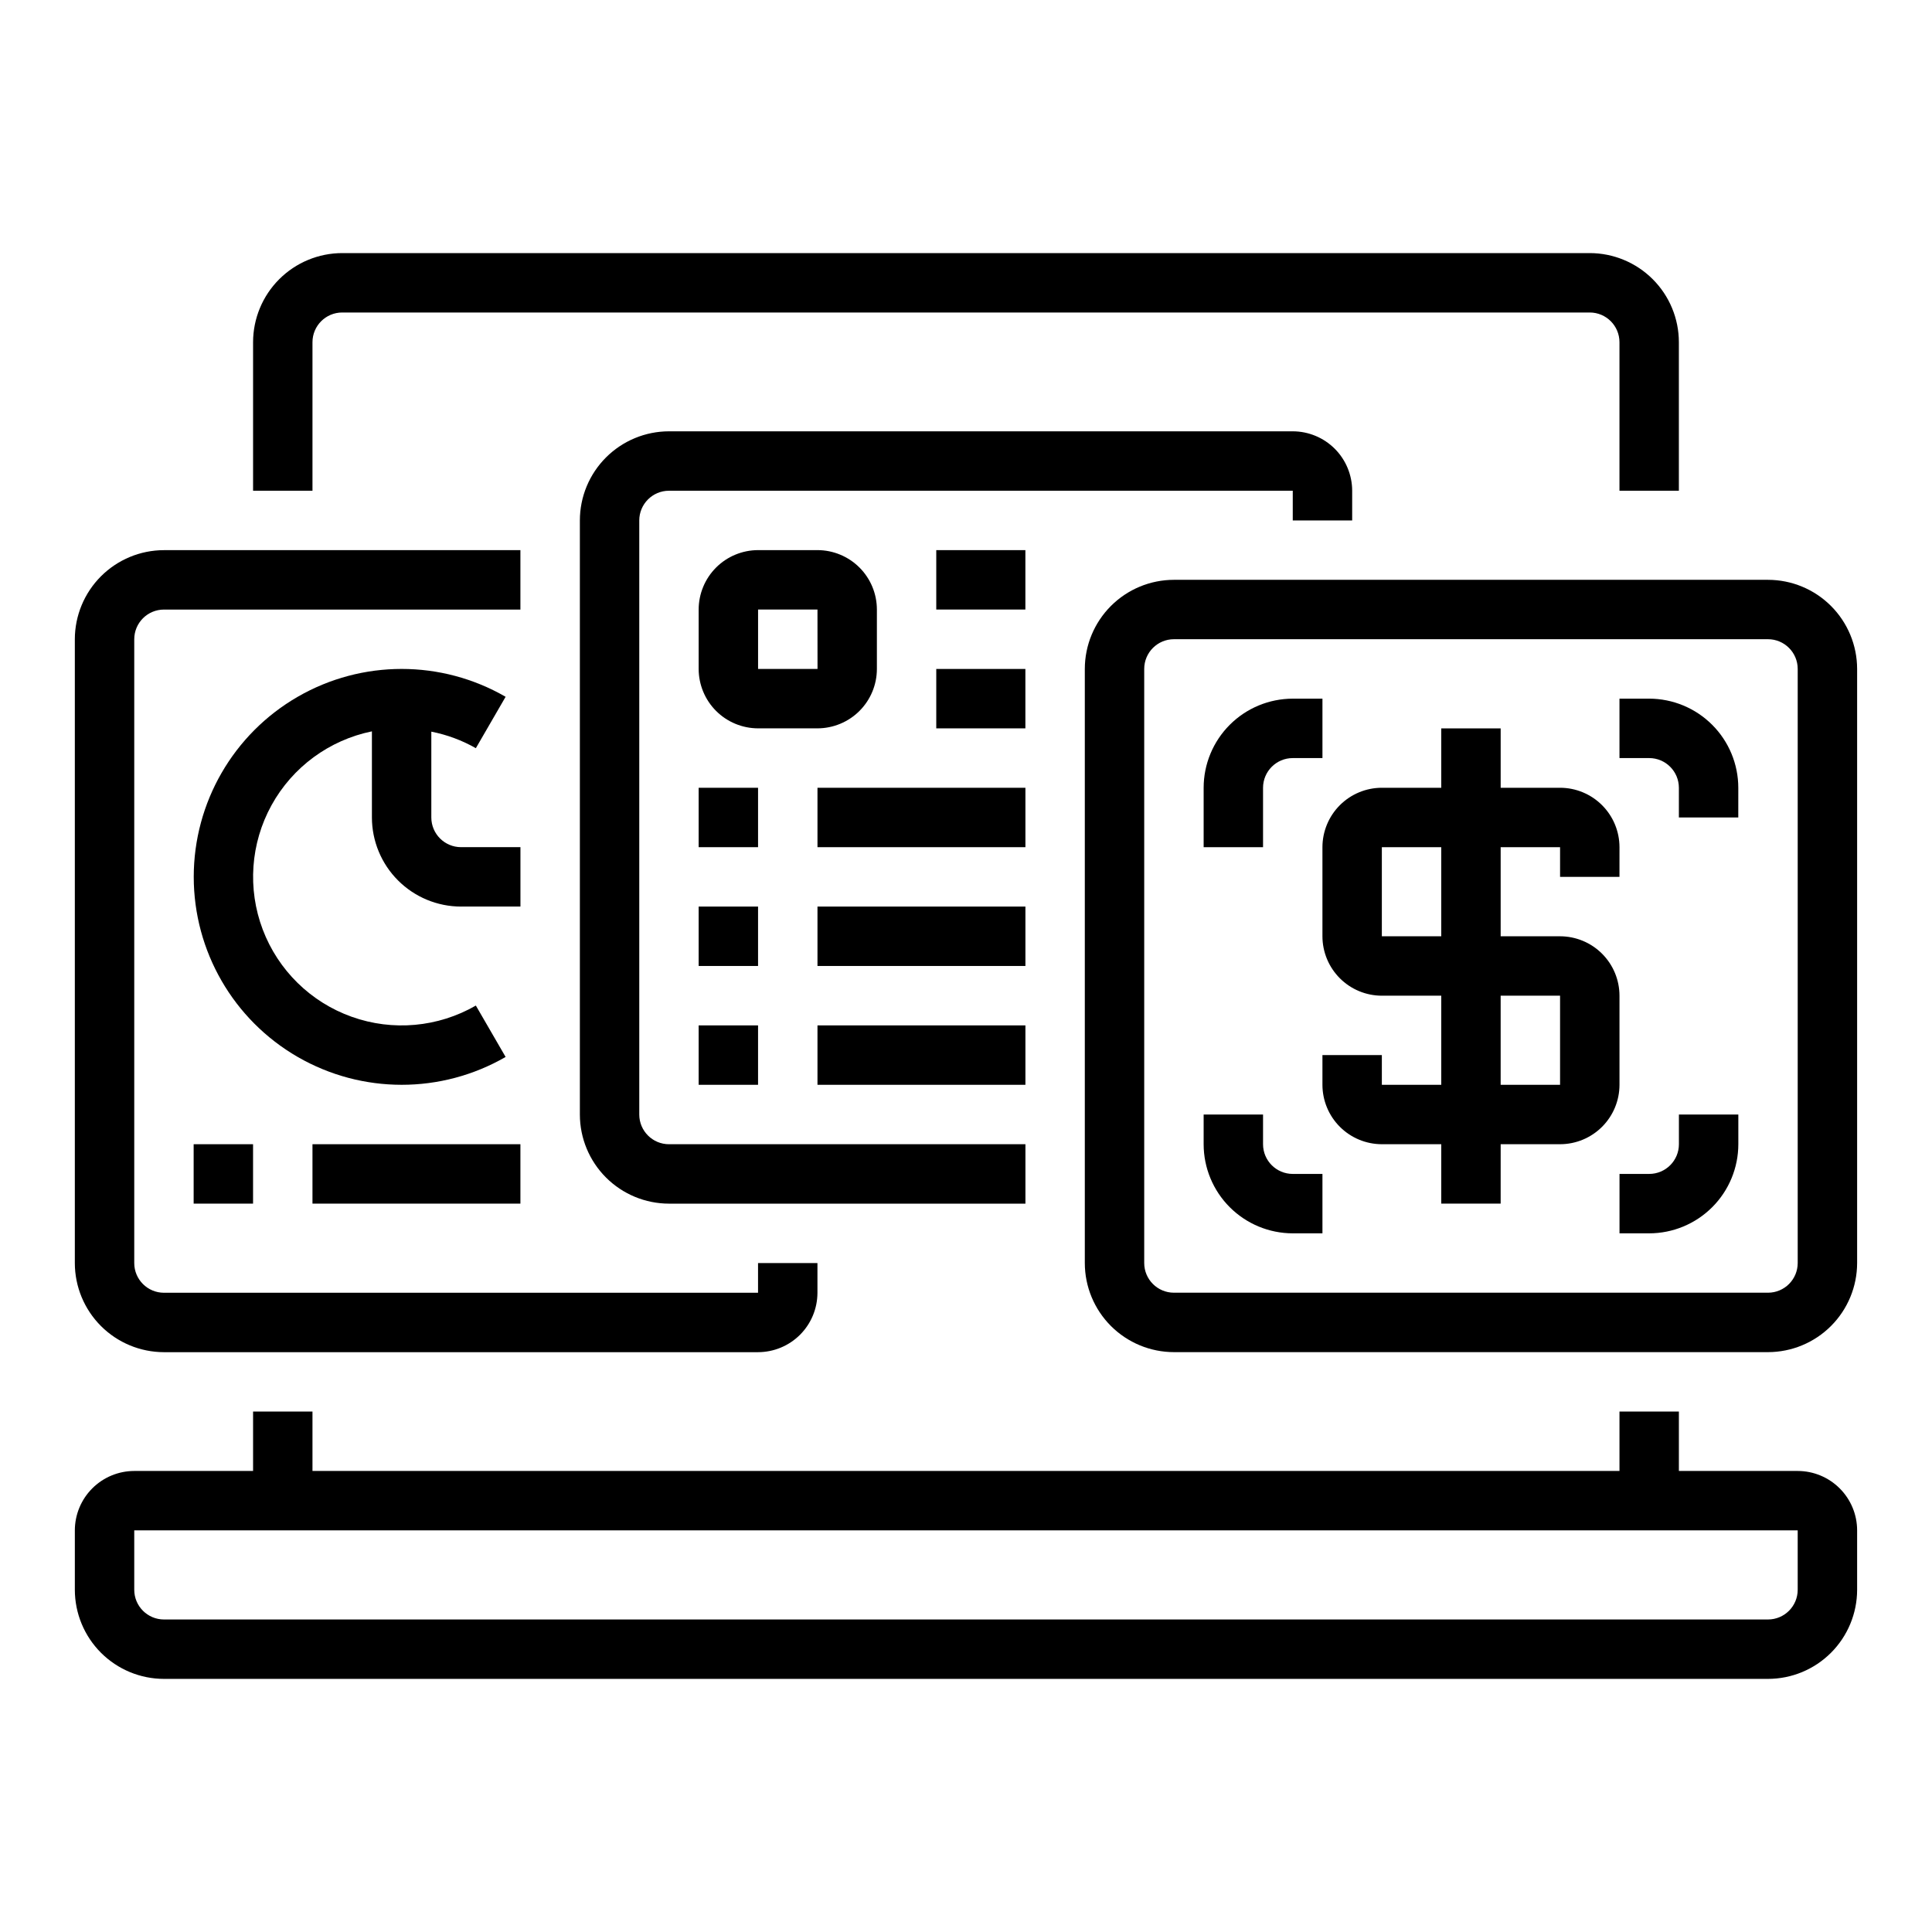 <?xml version="1.0" encoding="UTF-8"?>
<!-- Uploaded to: SVG Repo, www.svgrepo.com, Generator: SVG Repo Mixer Tools -->
<svg fill="#000000" width="800px" height="800px" version="1.1" viewBox="144 144 512 512" xmlns="http://www.w3.org/2000/svg">
 <g>
  <path d="m573.18 407.87c-0.004-4.176-1.664-8.176-4.617-11.129-2.953-2.949-6.953-4.609-11.129-4.617h-15.742v-23.613h15.742v7.871h15.742l0.004-7.871c-0.004-4.176-1.664-8.176-4.617-11.129-2.953-2.953-6.953-4.613-11.129-4.617h-15.742v-15.742h-15.746v15.742h-15.742c-4.176 0.004-8.176 1.664-11.129 4.617-2.949 2.953-4.609 6.953-4.617 11.129v23.617-0.004c0.008 4.176 1.668 8.176 4.617 11.129 2.953 2.953 6.953 4.613 11.129 4.617h15.742v23.617h-15.742v-7.875h-15.746v7.875c0.008 4.172 1.668 8.176 4.617 11.125 2.953 2.953 6.953 4.613 11.129 4.617h15.742v15.742h15.742l0.004-15.742h15.742c4.176-0.004 8.176-1.664 11.129-4.617 2.953-2.949 4.613-6.953 4.617-11.125zm-62.977-15.742v-23.617h15.742v23.617zm47.23 39.359h-15.742v-23.617h15.742z"/>
  <path d="m620.41 533.82h-31.488v-15.746h-15.742v15.742l-346.37 0.004v-15.746h-15.742v15.742l-31.488 0.004c-4.176 0.004-8.176 1.664-11.129 4.617-2.949 2.949-4.609 6.953-4.617 11.125v15.746c0.008 6.262 2.5 12.262 6.926 16.691 4.43 4.426 10.43 6.918 16.691 6.922h425.09c6.262-0.004 12.266-2.496 16.691-6.922 4.426-4.43 6.918-10.43 6.926-16.691v-15.746c-0.004-4.172-1.664-8.176-4.617-11.125-2.953-2.953-6.953-4.613-11.129-4.617zm0 31.488c-0.004 4.344-3.523 7.867-7.871 7.871h-425.09c-4.344-0.004-7.867-3.527-7.871-7.871v-15.746h440.83z"/>
  <path d="m612.54 297.66h-157.44c-6.262 0.004-12.262 2.496-16.691 6.922-4.426 4.43-6.918 10.43-6.922 16.691v157.44c0.004 6.262 2.496 12.266 6.922 16.691 4.43 4.426 10.43 6.918 16.691 6.926h157.44c6.262-0.008 12.266-2.5 16.691-6.926 4.426-4.426 6.918-10.43 6.926-16.691v-157.44c-0.008-6.262-2.5-12.262-6.926-16.691-4.426-4.426-10.43-6.918-16.691-6.922zm7.871 181.05c-0.004 4.348-3.523 7.867-7.871 7.871h-157.44c-4.344-0.004-7.867-3.523-7.871-7.871v-157.44c0.004-4.344 3.527-7.867 7.871-7.871h157.44c4.348 0.004 7.867 3.527 7.871 7.871z"/>
  <path d="m502.34 281.92v-7.871c-0.008-4.176-1.668-8.176-4.617-11.129-2.953-2.949-6.953-4.609-11.129-4.617h-165.31c-6.262 0.008-12.262 2.5-16.691 6.926-4.426 4.426-6.918 10.43-6.922 16.691v157.44c0.004 6.262 2.496 12.262 6.922 16.691 4.43 4.426 10.43 6.918 16.691 6.926h94.465v-15.746h-94.465c-4.344-0.004-7.867-3.527-7.871-7.871v-157.44c0.004-4.344 3.527-7.867 7.871-7.871h165.31v7.871z"/>
  <path d="m187.45 502.34h157.44c4.176-0.008 8.176-1.668 11.129-4.617 2.949-2.953 4.609-6.953 4.613-11.129v-7.871h-15.742v7.871h-157.44c-4.344-0.004-7.867-3.523-7.871-7.871v-165.31c0.004-4.348 3.527-7.867 7.871-7.871h94.465v-15.746h-94.465c-6.262 0.008-12.262 2.5-16.691 6.926-4.426 4.426-6.918 10.43-6.926 16.691v165.31c0.008 6.262 2.5 12.266 6.926 16.691 4.43 4.426 10.43 6.918 16.691 6.926z"/>
  <path d="m478.72 352.77c0.004-4.344 3.527-7.867 7.871-7.871h7.871v-15.746h-7.871c-6.262 0.008-12.262 2.5-16.691 6.926-4.426 4.43-6.918 10.43-6.922 16.691v15.742h15.742z"/>
  <path d="m478.72 447.23v-7.871h-15.742v7.871c0.004 6.262 2.496 12.266 6.922 16.691 4.43 4.426 10.43 6.918 16.691 6.926h7.871v-15.746h-7.871c-4.344-0.004-7.867-3.523-7.871-7.871z"/>
  <path d="m588.93 447.23c-0.004 4.348-3.523 7.867-7.871 7.871h-7.871v15.742h7.871v0.004c6.262-0.008 12.266-2.5 16.691-6.926 4.43-4.426 6.918-10.43 6.926-16.691v-7.871h-15.746z"/>
  <path d="m581.05 329.15h-7.871v15.742h7.871v0.004c4.348 0.004 7.867 3.527 7.871 7.871v7.871h15.742l0.004-7.871c-0.008-6.262-2.496-12.262-6.926-16.691-4.426-4.426-10.43-6.918-16.691-6.926z"/>
  <path d="m360.64 337.02c4.176-0.008 8.176-1.668 11.129-4.617 2.953-2.953 4.613-6.953 4.617-11.129v-15.742c-0.004-4.176-1.664-8.176-4.617-11.129-2.953-2.949-6.953-4.609-11.129-4.617h-15.742c-4.176 0.008-8.176 1.668-11.129 4.617-2.949 2.953-4.609 6.953-4.617 11.129v15.742c0.008 4.176 1.668 8.176 4.617 11.129 2.953 2.949 6.953 4.609 11.129 4.617zm-15.742-31.488h15.742l0.012 15.742h-15.754z"/>
  <path d="m329.15 352.77h15.742v15.742h-15.742z"/>
  <path d="m360.64 352.77h55.105v15.742h-55.105z"/>
  <path d="m329.15 384.25h15.742v15.742h-15.742z"/>
  <path d="m360.64 384.25h55.105v15.742h-55.105z"/>
  <path d="m195.32 447.23h15.742v15.742h-15.742z"/>
  <path d="m226.81 447.23h55.105v15.742h-55.105z"/>
  <path d="m329.15 415.74h15.742v15.742h-15.742z"/>
  <path d="m360.64 415.74h55.105v15.742h-55.105z"/>
  <path d="m392.12 321.28h23.617v15.742h-23.617z"/>
  <path d="m392.12 289.79h23.617v15.742h-23.617z"/>
  <path d="m266.18 384.25h15.742v-15.742h-15.742c-4.348-0.004-7.871-3.527-7.875-7.875v-22.738c4.144 0.816 8.129 2.293 11.801 4.383l7.887-13.621c-17.047-9.844-38.051-9.844-55.102 0-17.047 9.844-27.547 28.035-27.547 47.723 0 19.684 10.5 37.875 27.547 47.719 17.051 9.844 38.055 9.848 55.102 0.004l-7.887-13.621c-9.996 5.766-22.023 6.856-32.895 2.977-10.871-3.875-19.492-12.328-23.582-23.121-4.09-10.793-3.238-22.84 2.328-32.949 5.57-10.109 15.297-17.262 26.605-19.574v22.82c0.008 6.262 2.496 12.266 6.926 16.691 4.426 4.43 10.43 6.918 16.691 6.926z"/>
  <path d="m226.81 234.69c0.004-4.348 3.527-7.871 7.875-7.875h330.62c4.344 0.004 7.867 3.527 7.871 7.875v39.359h15.742v-39.359c-0.004-6.262-2.496-12.266-6.922-16.691-4.43-4.43-10.43-6.918-16.691-6.926h-330.62c-6.262 0.008-12.266 2.496-16.691 6.926-4.43 4.426-6.918 10.43-6.926 16.691v39.359h15.742z"/>
 </g>
</svg>